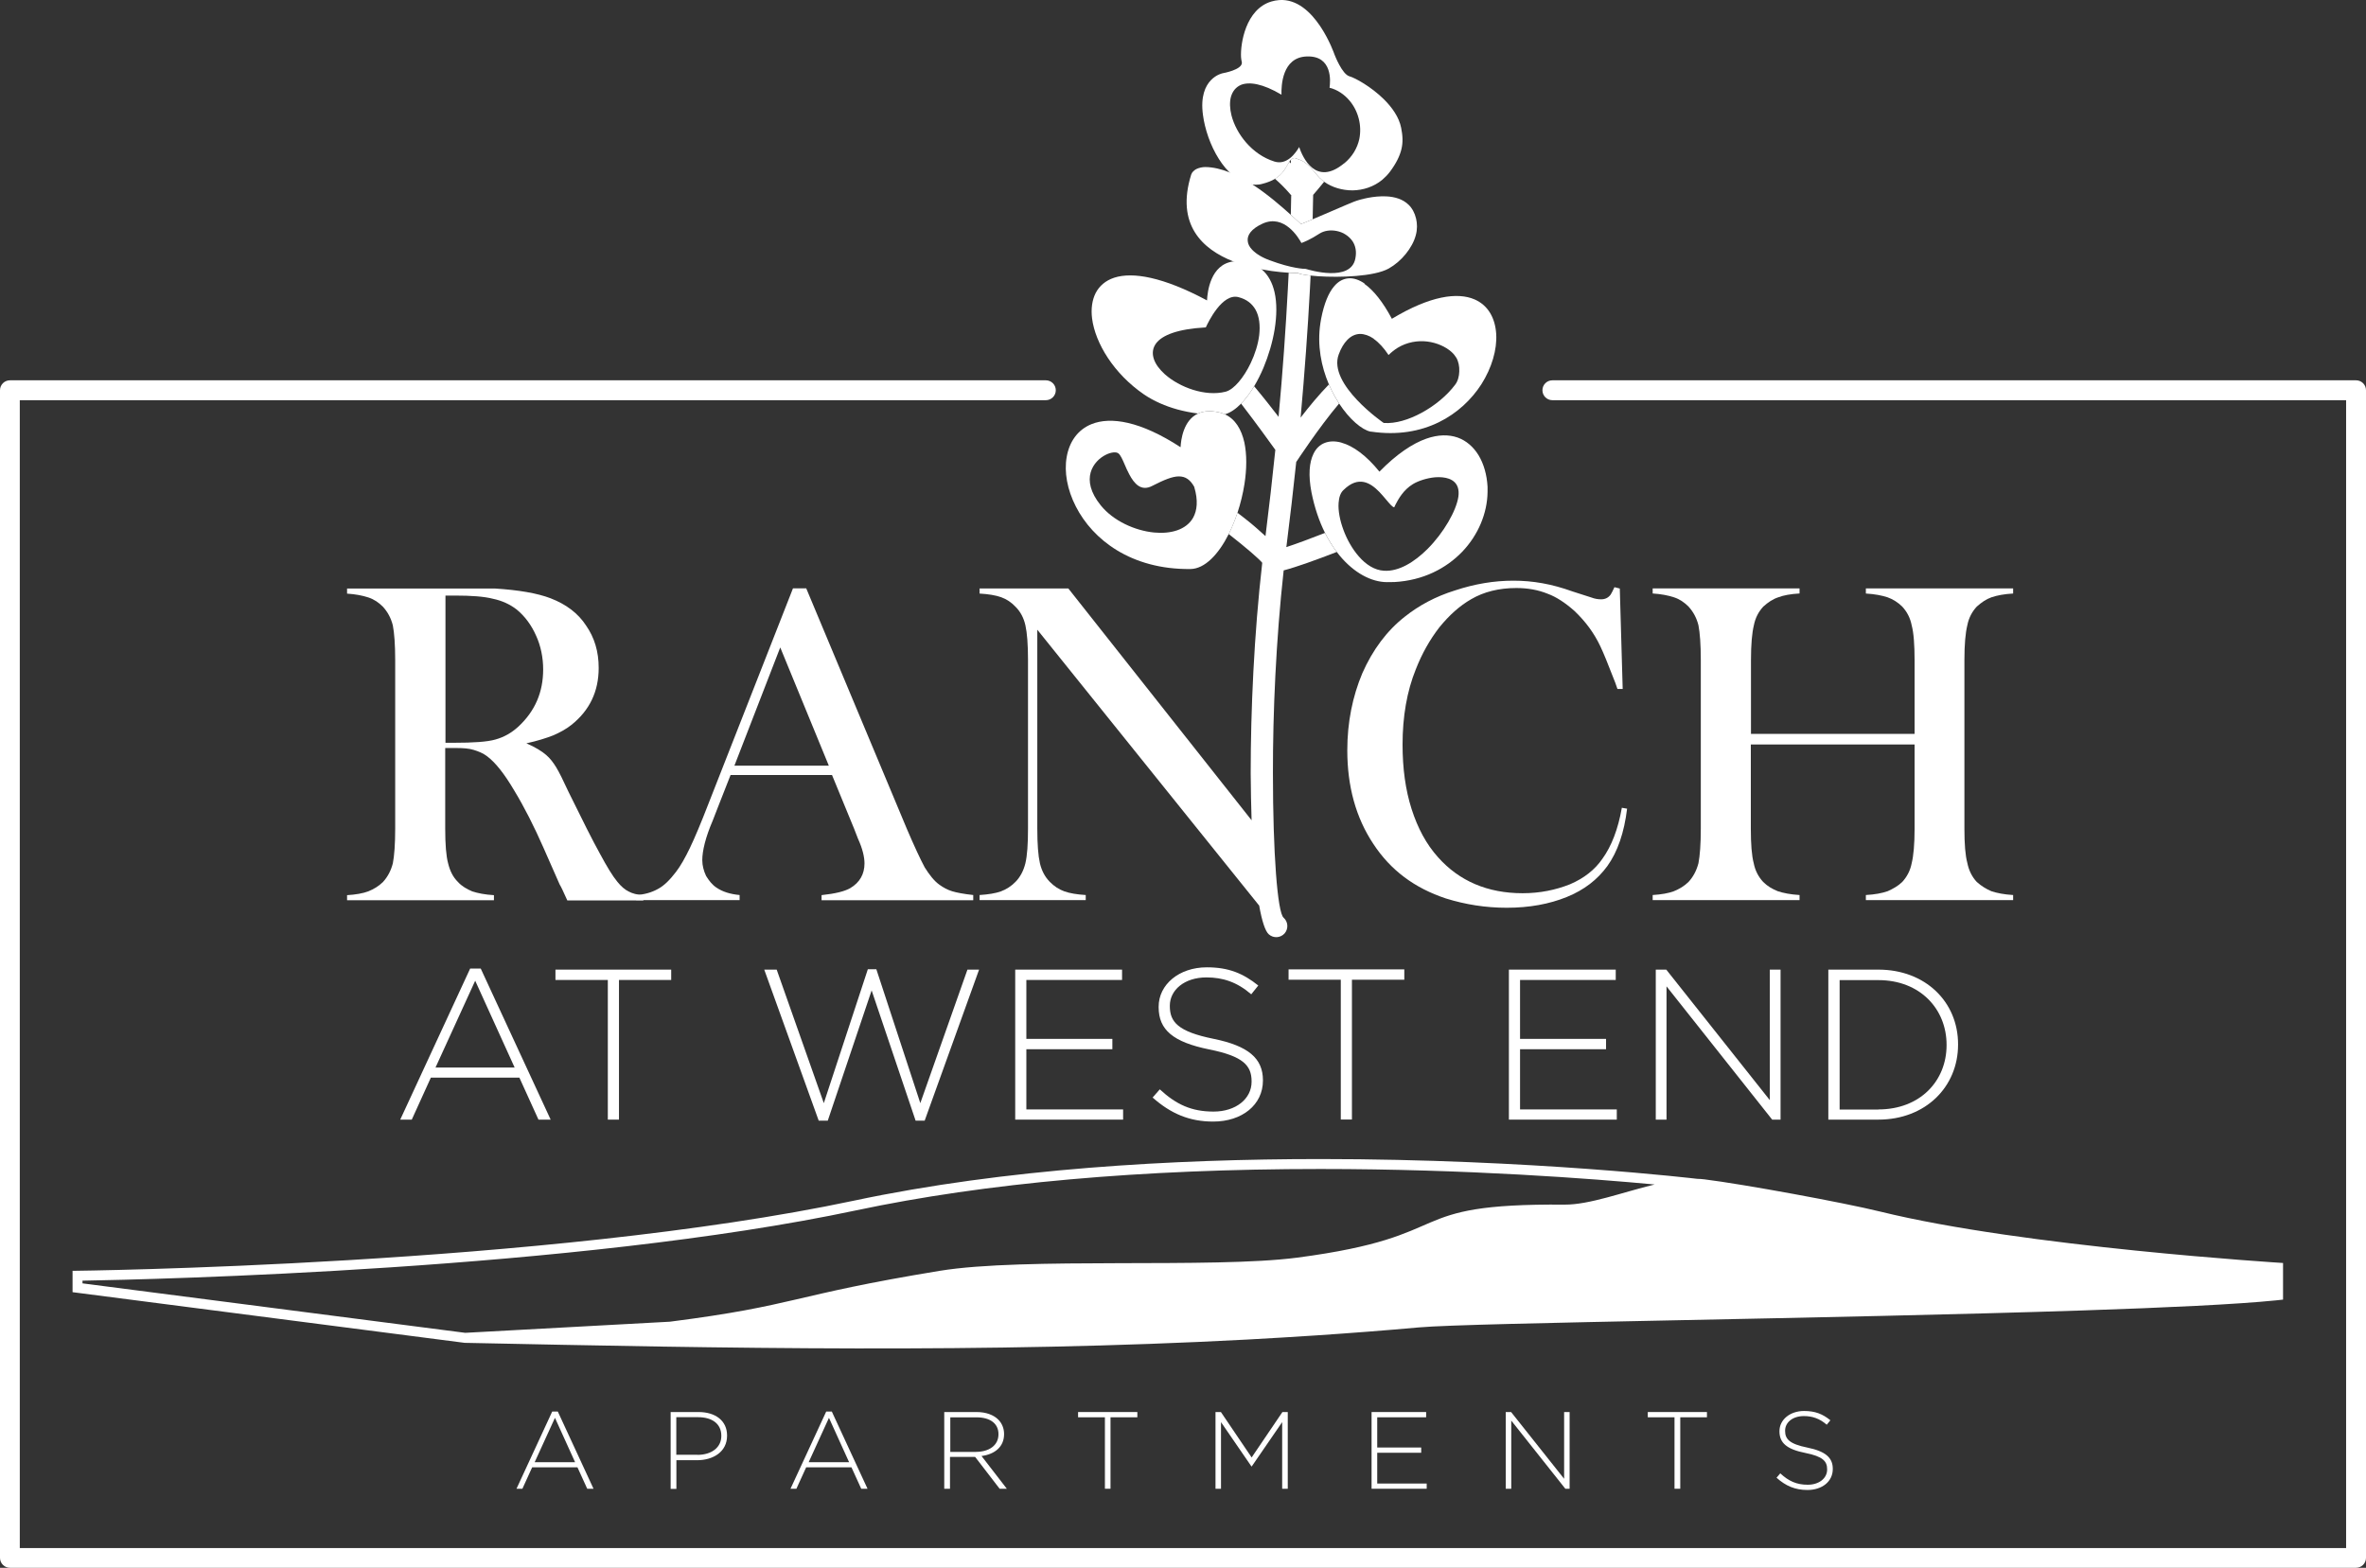 <?xml version="1.0" encoding="UTF-8"?>
<svg id="Layer_1" xmlns="http://www.w3.org/2000/svg" viewBox="0 0 473.45 313.77">
  <rect x="0" y="0" width="473.45" height="313.77" fill="#333333" stroke="none"/>
  <defs>
    <style>
      .cls-1 {
        fill-rule: evenodd;
      }

      .cls-1, .cls-2 {
        fill: #fff;
      }
    </style>
  </defs>
  <path class="cls-2" d="M376.18,242.46c-7.33-1.8-27.32-5.47-35.13-6.44h-.02c-.46-.06-.92-.09-1.4-.1,0,0-33.08-3.96-75.41-3.96-29.3,0-63.04,1.9-93.31,8.32-61.49,13.04-156.39,14.05-156.39,14.05v4.27l78.46,10.14c52.21,1.09,104.53,2.12,156.64-.66.11-.01.22-.02.34-.02,4.43-.24,8.86-.51,13.29-.8,6.91-.46,13.81-.99,20.7-1.61,10.61-.95,83.49-1.75,132.73-3.39,16.83-.56,30.9-1.22,38.77-2.02.07-.01.14-.01.21-.02.3-.03.6-.07.9-.1.1-.01.2-.02.29-.03v-7.33s-51.87-3.2-80.66-10.3ZM93.04,266.73l-76.53-9.89v-.54c13.98-.24,98.72-2.17,154.81-14.07,25.89-5.49,57.15-8.28,92.9-8.28h0c29.37,0,54.47,1.94,66.88,3.1-6.37,1.54-13.08,4.07-18,4.03-33.45-.27-20.38,6.26-53.52,10.61-17.05,2.22-54.57-.14-71.54,2.64-30.03,4.93-28.42,6.91-53.99,10.18l-41,2.23Z"/>
  <path class="cls-2" d="M94.05,193.84h2.15l13.99,30.23h-2.44l-3.82-8.41h-17.71l-3.82,8.41h-2.31l13.99-30.23h-.03ZM102.98,213.64l-7.89-17.37-7.94,17.37s15.82,0,15.82,0Z"/>
  <polygon class="cls-2" points="121.63 196.12 111.15 196.12 111.15 194.05 134.31 194.05 134.31 196.12 123.86 196.12 123.86 224.07 121.63 224.07 121.63 196.12"/>
  <polygon class="cls-2" points="152.93 194.05 155.42 194.05 164.85 220.77 173.66 193.97 175.36 193.97 184.16 220.77 193.59 194.05 195.92 194.05 185.03 224.28 183.22 224.28 174.42 198.21 165.64 224.28 163.83 224.28 152.93 194.05"/>
  <polygon class="cls-2" points="203.15 194.05 224.53 194.05 224.53 196.12 205.38 196.12 205.38 207.91 222.59 207.91 222.59 209.98 205.38 209.98 205.38 222.03 224.74 222.03 224.74 224.07 203.15 224.07 203.15 194.05"/>
  <path class="cls-2" d="M230.61,219.69l1.47-1.68c3.3,3.04,6.34,4.45,10.77,4.45s7.6-2.54,7.6-5.97v-.08c0-3.17-1.68-5.03-8.49-6.39-7.2-1.47-10.11-3.9-10.11-8.46v-.08c0-4.45,4.09-7.89,9.64-7.89,4.37,0,7.26,1.21,10.3,3.64l-1.41,1.76c-2.83-2.44-5.66-3.38-8.96-3.38-4.43,0-7.33,2.54-7.33,5.66v.08c0,3.17,1.62,5.11,8.75,6.55,6.94,1.41,9.88,3.9,9.88,8.28v.08c0,4.85-4.17,8.2-9.95,8.2-4.79,0-8.49-1.6-12.1-4.79M268.33,196.07h-10.48v-2.07h23.16v2.07h-10.48v27.98h-2.23v-27.98h.03Z"/>
  <polygon class="cls-2" points="301.94 194.05 323.32 194.05 323.32 196.12 304.17 196.12 304.17 207.91 321.38 207.91 321.38 209.98 304.17 209.98 304.17 222.03 323.53 222.03 323.53 224.07 301.94 224.07 301.94 194.05"/>
  <polygon class="cls-2" points="331.33 194.05 333.43 194.05 354.15 220.17 354.15 194.05 356.3 194.05 356.3 224.07 354.62 224.07 333.48 197.4 333.48 224.07 331.33 224.07 331.33 194.05"/>
  <path class="cls-2" d="M365.86,194.05h10.01c9.43,0,15.95,6.47,15.95,14.93v.08c0,8.46-6.52,15.01-15.95,15.01h-10.01v-30.02ZM375.87,222.03c8.36,0,13.65-5.71,13.65-12.86v-.08c0-7.13-5.27-12.94-13.65-12.94h-7.75v25.91h7.75v-.03Z"/>
  <path class="cls-2" d="M89.09,149.67v16.19c0,3.09.18,5.42.58,6.92.37,1.49.94,2.72,1.99,3.75.76.84,1.78,1.41,2.83,1.86,1.13.37,2.54.65,4.35.76v1.02h-29.39v-1.02c1.7-.1,3.22-.37,4.24-.76,1.13-.47,2.07-1.02,2.93-1.86.94-1.02,1.6-2.25,1.99-3.75.29-1.49.47-3.82.47-6.92v-33.77c0-3.09-.18-5.42-.47-6.92-.37-1.49-1.05-2.72-1.99-3.75-.84-.84-1.78-1.49-2.93-1.86-1.13-.37-2.54-.65-4.24-.76v-1.02h29.58c4.72.29,8.51.94,11.16,1.96,3.12,1.21,5.48,2.99,7.07,5.42,1.7,2.44,2.54,5.24,2.54,8.51,0,4.69-1.81,8.51-5.48,11.42-1.05.84-2.28,1.49-3.59,2.07-1.41.55-3.22,1.13-5.4,1.6,1.78.76,3.12,1.6,3.96,2.33.76.65,1.41,1.49,1.99,2.44.58.94,1.41,2.62,2.54,5.06,2.75,5.61,4.82,9.72,6.23,12.26,1.41,2.62,2.54,4.48,3.48,5.61.76.94,1.52,1.6,2.28,1.96.65.37,1.7.65,2.93.76v1.02h-15.22c-.76-1.68-1.23-2.72-1.52-3.17l-3.22-7.31c-1.89-4.3-3.88-8.23-5.87-11.5-1.99-3.38-3.77-5.61-5.4-6.84-.84-.65-1.78-1.02-2.75-1.31-.94-.29-2.07-.37-3.48-.37h-2.28l.08-.05ZM89.09,148.65h1.81c3.77,0,6.6-.18,8.23-.65,1.7-.47,3.22-1.31,4.64-2.62,3.3-3.09,4.92-6.84,4.92-11.42,0-2.33-.47-4.69-1.41-6.73-.94-2.15-2.28-3.93-3.88-5.24-1.31-1.02-2.93-1.78-4.72-2.15-1.81-.47-4.35-.65-7.65-.65h-1.89v29.47h-.05Z"/>
  <path class="cls-2" d="M194.74,180.16h-30.34v-1.02c2.75-.29,4.64-.76,5.76-1.41,1.89-1.13,2.83-2.8,2.83-4.95,0-1.21-.37-2.91-1.31-4.95l-.76-1.96-4.43-10.77h-20.3l-2.46,6.26-1.13,2.91c-1.41,3.27-2.07,6-2.07,7.86,0,1.13.29,2.15.76,3.17.58.94,1.23,1.78,2.07,2.33,1.23.84,2.75,1.31,4.64,1.49v1.02h-20.7v-1.02c1.6-.1,3.01-.47,4.35-1.21,1.23-.65,2.36-1.78,3.59-3.38.94-1.21,1.89-2.91,2.83-4.87s2.17-4.87,3.69-8.8l16.92-43.12h2.65l20.12,48.1c1.52,3.56,2.75,6.18,3.59,7.75.94,1.49,1.89,2.72,2.93,3.46.76.55,1.6,1.02,2.54,1.31s2.36.55,4.24.76v1.02l-.03.03ZM165.85,153.23l-9.72-23.66-9.17,23.66h18.89Z"/>
  <path class="cls-2" d="M324.13,117.76l.58,20.12h-1.05c-.29-.94-.58-1.6-.76-2.07-1.13-2.91-1.99-5.06-2.65-6.44-1.23-2.62-2.93-4.95-5.19-7.1-1.81-1.6-3.59-2.8-5.4-3.46-1.89-.76-3.96-1.13-6.23-1.13-3.48,0-6.52.76-9.06,2.25-2.28,1.31-4.35,3.17-6.34,5.61-1.89,2.44-3.48,5.24-4.72,8.41-1.78,4.4-2.65,9.46-2.65,15.06,0,4.77.58,9.06,1.81,12.91,1.23,3.82,2.93,7.02,5.29,9.64,4.24,4.77,9.93,7.2,16.92,7.2,3.48,0,6.6-.65,9.46-1.78,2.83-1.21,5-2.91,6.52-5.13,1.81-2.51,3.12-5.89,3.88-10.19l1.05.18c-.58,4.77-1.89,8.62-3.96,11.5-1.99,2.72-4.64,4.77-8.12,6.18s-7.47,2.15-12,2.15c-4.24,0-8.3-.65-12.18-1.86-6.23-2.07-11.05-5.61-14.54-10.95-3.48-5.24-5.19-11.5-5.19-18.7,0-5.61,1.05-10.77,3.01-15.43,2.07-4.69,4.92-8.51,8.51-11.32,2.83-2.25,6.13-4.03,10.01-5.24,3.96-1.31,7.83-1.96,11.71-1.96s7.65.65,11.81,2.15l3.77,1.21c.76.29,1.41.37,1.99.37.76,0,1.41-.29,1.89-.94.18-.29.47-.84.76-1.49l1.13.29-.08-.03Z"/>
  <path class="cls-2" d="M350.35,146.87h32.77v-14.7c0-3.17-.18-5.53-.58-7.02-.29-1.49-.94-2.72-1.89-3.75-.84-.84-1.89-1.49-2.93-1.86-1.13-.37-2.54-.65-4.35-.76v-1.02h29.47v1.02c-1.78.1-3.22.37-4.35.76-1.05.37-1.99,1.02-2.93,1.86-.94,1.02-1.6,2.25-1.89,3.75-.37,1.49-.58,3.82-.58,6.92v33.77c0,3.09.18,5.34.58,6.84.29,1.49.94,2.8,1.89,3.82.94.84,1.89,1.41,2.93,1.86,1.13.37,2.54.65,4.35.76v1.02h-29.47v-1.02c1.81-.1,3.22-.37,4.35-.76,1.05-.47,2.07-1.02,2.93-1.86.94-1.02,1.6-2.25,1.89-3.75.37-1.49.58-3.82.58-6.92v-16.84h-32.77v16.84c0,3.09.18,5.42.58,6.92.29,1.49.94,2.72,1.89,3.75.84.84,1.81,1.41,2.93,1.86,1.13.37,2.54.65,4.35.76v1.02h-29.39v-1.02c1.7-.1,3.22-.37,4.24-.76,1.13-.47,2.07-1.02,2.93-1.86.94-1.02,1.6-2.25,1.99-3.75.29-1.49.47-3.82.47-6.92v-33.77c0-3.09-.18-5.42-.47-6.92-.37-1.49-1.05-2.72-1.99-3.75-.84-.84-1.78-1.49-2.93-1.86-1.13-.37-2.54-.65-4.24-.76v-1.02h29.39v1.02c-1.81.1-3.22.37-4.24.76-1.13.37-2.07,1.02-3.01,1.86-.94,1.02-1.6,2.25-1.89,3.75-.37,1.49-.58,3.82-.58,7.02v14.7h-.03Z"/>
  <path class="cls-1" d="M299.4,66.86c-.19-3.14-1.57-5.74-4.33-6.94-3.4-1.47-8.85-.76-16.55,3.88-1.76-3.33-3.67-5.72-5.5-7l.05-.05c-1.1-.76-2.2-1.13-3.22-1.05-1.05.08-2.02.58-2.86,1.57-1.12,1.29-2.02,3.43-2.62,6.5-.05.29-.1.6-.15.89-.68,4.47.18,8.72,1.7,12.27.36.84.76,1.64,1.18,2.4.28.49.57.97.86,1.42,2.08,3.17,4.55,5.26,6.29,5.63h.13c10.58,1.57,18.15-3.41,22.06-9.49,2.09-3.3,3.14-6.94,2.96-10.03ZM291.2,76.97c-1.63,2.18-4.09,4.22-6.76,5.66-2.52,1.36-5.19,2.18-7.49,2.02l-.13-.05s-11.14-7.68-8.94-13.65c.47-1.29,1.05-2.23,1.71-2.91.76-.79,1.62-1.18,2.54-1.21.89,0,1.83.32,2.75.95l.02.05c1.02.71,2.02,1.81,2.96,3.22.58-.57,1.18-1.05,1.81-1.44,1.89-1.15,4.01-1.49,5.92-1.26,1.94.24,3.67,1.03,4.85,2.07.39.34.71.74.97,1.16.42.7.65,1.72.6,2.77-.03.97-.29,1.94-.81,2.62Z"/>
  <path class="cls-1" d="M295.86,91.09c-1.02-1.65-2.44-2.91-4.19-3.53-1.76-.61-3.88-.61-6.26.23-2.75.97-5.92,3.07-9.38,6.6-2.59-3.22-5.27-5.16-7.57-5.79l-.03-.02c-1.23-.34-2.35-.32-3.32.05-.97.37-1.76,1.1-2.28,2.2-.84,1.7-1.05,4.27-.4,7.68.62,3.1,1.55,5.81,2.71,8.13.35.71.73,1.39,1.13,2.02.39.64.8,1.24,1.23,1.8.19.26.39.51.59.75,2.88,3.46,6.32,5.27,9.43,5.29.53,0,1.05,0,1.55-.02,5.68-.32,10.29-2.7,13.52-6.05,3.22-3.36,5.03-7.73,5.08-11.98v-1.02c-.13-2.41-.76-4.61-1.81-6.34ZM291.83,99.4c-.42,2.83-2.94,7.23-6.19,10.48-2.62,2.61-5.73,4.53-8.69,4.34-1.89-.1-3.62-1.23-5.03-2.85-1.31-1.49-2.39-3.41-3.09-5.32-.71-1.91-1.08-3.85-.97-5.37v-.03c.08-1.15.39-2.07,1.02-2.62,2.96-2.88,5.32-1.44,7.12.4.48.5.92,1.02,1.34,1.52.73.86,1.31,1.57,1.65,1.57.03,0,.1-.24.29-.6.55-1.03,1.52-2.86,3.46-4.04,1.07-.65,2.77-1.2,4.4-1.36,1.02-.08,1.99,0,2.8.29.84.31,1.49.86,1.78,1.75.16.5.21,1.1.11,1.84Z"/>
  <path class="cls-1" d="M249,88.53c-.59-2.62-1.82-4.67-3.89-5.61h-.01c-.08-.03-.16-.07-.25-.11-.09-.04-.17-.07-.26-.1-.04-.01-.07-.02-.11-.04-.14-.04-.29-.09-.44-.12-1.04-.25-1.93-.31-2.71-.22-.19.02-.38.05-.56.09-.19.04-.36.09-.53.14-.17.06-.34.13-.5.2-2.96,1.35-3.43,5.31-3.5,6.74-8.05-5.24-13.99-6.16-17.82-4.62-2.8,1.13-4.45,3.57-4.97,6.58-.53,2.99.1,6.52,1.83,9.9,3.38,6.63,11.03,12.63,22.9,12.52,2.9-.02,5.65-2.94,7.7-7.01.21-.41.41-.83.6-1.27.42-.95.81-1.96,1.15-2.99.61-1.86,1.09-3.81,1.39-5.73.47-2.98.5-5.92-.02-8.35ZM238.75,103.61c-.68,1.21-1.83,2.05-3.19,2.52-1.37.47-2.96.6-4.64.44-3.88-.39-8.17-2.35-10.66-5.44-2.12-2.62-2.49-4.85-2.02-6.55.24-.89.71-1.63,1.26-2.23.55-.6,1.2-1.05,1.83-1.36,1.02-.5,2.02-.6,2.46-.26.42.31.82,1.2,1.26,2.22.26.63.58,1.34.92,1.97.99,1.88,2.38,3.51,4.64,2.3,2.32-1.19,3.98-1.87,5.27-1.88,1.35,0,2.3.65,3.11,2.12v.05c.78,2.62.57,4.64-.24,6.1Z"/>
  <path class="cls-1" d="M255.05,58.5c-.43-1.89-1.26-3.48-2.57-4.59h-.01c-.83-.7-1.85-1.2-3.08-1.46-.98-.21-1.85-.24-2.6-.13-4.59.6-5.18,6.14-5.26,7.8,0,0,.02,0,.03.01l-.03.02v-.03c-8.84-4.73-14.88-5.73-18.55-4.55-1.78.58-3.01,1.68-3.74,3.09-.71,1.42-.95,3.17-.71,5.06.63,4.97,4.37,11.1,10.42,15.24,1.94,1.31,4.22,2.31,6.68,2.99,1.33.36,2.7.63,4.11.81.16-.07.33-.14.5-.2.17-.05.34-.1.53-.14.18-.04.37-.07.56-.09.78-.09,1.67-.03,2.71.22.15.03.3.08.44.12.04.02.07.03.11.04.09.03.17.06.26.1.09.04.17.08.25.11h.01c1.09-.31,2.19-1.07,3.25-2.15.13-.13.25-.26.37-.4.12-.13.24-.27.36-.42.66-.78,1.29-1.68,1.88-2.66.67-1.12,1.29-2.36,1.85-3.67,1.02-2.44,1.83-5.14,2.25-7.75.42-2.65.47-5.19-.02-7.37ZM251.98,67.04c-.23,1.89-.86,3.85-1.7,5.61-1.39,2.93-3.38,5.32-5.03,5.74-4.06,1.04-9.22-.87-12.16-3.49-1.07-.97-1.86-2.01-2.2-3.06-.36-1.1-.26-2.18.47-3.15,1.24-1.62,4.27-2.85,9.93-3.17.47-1.02,3.28-6.91,6.55-6.05,1.63.42,2.7,1.31,3.38,2.47.79,1.38.97,3.19.76,5.1Z"/>
  <path class="cls-1" d="M280.38,25.58c-.42-2.13-1.81-4.07-3.43-5.69-2.6-2.57-5.82-4.32-6.89-4.61-1.5-.39-2.96-4.24-3.02-4.37-.07-.21-3.93-11.35-11.02-10.9-.58.05-1.1.13-1.6.29-2.57.76-4.14,2.88-5.03,5.13s-1.13,4.66-1.05,6.03c.03.36.08.65.13.86.02.08.04.17.04.24,0,1.43-3.81,2.09-3.81,2.09-.03,0-5,.92-3.98,8.36.08.68.23,1.39.39,2.09.76,3.17,2.23,6.29,4.11,8.52.26.31.53.6.8.87,1.39,1.38,2.96,2.28,4.62,2.44.44.06.89.05,1.34-.01.18-.03.37-.05.55-.11,1.1-.27,1.94-.62,2.61-1.02.12-.07.24-.15.34-.22.02-.01.04-.03.05-.03.09-.07.17-.13.25-.2.17-.13.33-.27.47-.41.1-.09.19-.18.28-.28.07-.09.14-.17.21-.26.09-.1.16-.2.23-.31.12-.15.22-.31.31-.46.13-.22.25-.43.36-.63.12-.22.23-.42.35-.6.1-.16.2-.3.32-.41.08-.09.18-.16.28-.21.06-.03.12-.06.18-.08.01,0,.03-.02.05-.02.07-.02.14-.03.21-.04h.05c.19.06.36.12.53.17.12.04.24.08.35.13.17.06.33.13.48.2.61.29,1.13.68,1.87,1.47.07.07.14.15.21.23.29.31.6.68.96,1.12.16.2.32.38.5.56.17.18.35.34.53.5.13.11.26.21.39.31.03.02.05.04.08.06,1.58,1.13,3.61,1.72,5.68,1.72,2.1-.03,4.22-.71,5.92-2.1.55-.47,1.07-.99,1.55-1.62,1.25-1.68,1.96-3.12,2.3-4.51.34-1.39.26-2.75-.05-4.29ZM272,27.85c-.4,1.76-1.34,3.46-3.02,4.85v-.03c-5.71,4.75-8.33-1.23-9.01-3.24-.68,1.17-2.43,3.69-4.95,2.9-4.53-1.41-7.65-5.58-8.59-9.22-.34-1.36-.4-2.67-.11-3.74.32-1.1.97-1.94,2.02-2.39,1.65-.65,4.32-.26,8.09,1.97-.05-1.76.11-7.49,5.06-7.65,5.21-.19,4.74,5.05,4.56,6.26,1.57.39,2.96,1.34,4.01,2.59.86,1.02,1.49,2.26,1.83,3.59.34,1.31.39,2.73.11,4.11Z"/>
  <path class="cls-1" d="M283.36,43.73c-.26-1.1-.78-2.07-1.49-2.75-1.15-1.13-2.78-1.6-4.45-1.68-2.54-.13-5.21.58-6.45,1.05-.6.24-2.35.97-4.27,1.81-1.37.59-2.84,1.22-4.02,1.72h0c-1.26.54-2.19.92-2.32.92h-.07c-.19-.15-.76-.7-1.63-1.49-.11-.1-.24-.22-.36-.32-1.83-1.64-4.57-4.06-7.66-6.06-1.48-.96-3.04-1.82-4.62-2.44-1.63-.65-3.27-1.05-4.86-1.06-.55,0-1.23.14-1.81.42-.44.27-.83.61-.99,1.1-3.11,10.01,2.26,14.94,8.43,17.37,1.9.74,3.86,1.25,5.68,1.59h.01c2.75.53,5.16.68,6.48.72.35.02.62.02.8.02.24.13.63.24,1.13.32.39.07.85.13,1.37.18.45.05.94.09,1.46.13,4.42.29,11.26.08,14.17-1.54,1.26-.71,2.46-1.73,3.43-2.94.92-1.15,1.65-2.43,1.99-3.74.32-1.16.29-2.31.05-3.33ZM271.21,51.75c-.92,4.79-9.25,2.27-9.93,2.06-.31,0-2.72-.05-7.15-1.7-1.6-.57-2.8-1.33-3.56-2.12-.53-.55-.84-1.13-.89-1.73-.08-.6.1-1.2.55-1.78.47-.6,1.28-1.21,2.43-1.73,4.32-1.96,7.18,2.8,7.76,3.88.47-.16,1.78-.68,3.64-1.89.89-.57,2.15-.76,3.38-.52.63.13,1.25.34,1.8.71.55.34,1.05.81,1.42,1.36.58.89.84,2.04.55,3.46Z"/>
  <g>
    <path class="cls-2" d="M259.4,92.41l.05-.05s4.41-6.75,8.51-11.6c-.29-.45-.58-.93-.86-1.42-.42-.76-.82-1.56-1.18-2.4-2.03,2.08-4,4.48-5.66,6.64.81-9.06,1.44-17.73,1.86-25.67.05-.93.1-1.84.14-2.75-.51-.05-.98-.12-1.37-.19-.5-.08-.89-.18-1.13-.31h.05c-.33,0-1.01-.01-1.94-.07-.05,1.03-.1,2.08-.16,3.14-.42,7.93-1.02,16.63-1.86,25.69-1.37-1.79-3.07-3.95-4.89-6.12-.81,1.35-1.7,2.54-2.61,3.48,3.11,4.04,5.97,8.03,6.85,9.25-.58,5.65-1.24,11.44-1.97,17.26-1.28-1.18-2.78-2.49-4.37-3.72-.41-.32-.82-.64-1.24-.95-.34,1.03-.73,2.04-1.15,2.99-.19.44-.39.86-.6,1.27.09.07.17.13.26.2,3.15,2.46,5.82,4.77,6.45,5.55-1.65,14.46-2.31,29.5-2.31,42.15.03,3.3.08,6.45.18,9.38l-36.67-46.39h-17.76v1.02c1.78.1,3.22.34,4.32.73,1.1.4,2.04,1.02,2.88,1.92.97.96,1.63,2.2,1.97,3.71.34,1.52.52,3.8.52,6.89v33.77c0,3.12-.16,5.42-.52,6.94-.37,1.5-1.02,2.75-1.97,3.72-.86.89-1.86,1.52-2.93,1.92-1.1.39-2.52.62-4.27.73v1.02h21.24v-1.02c-1.75-.11-3.17-.34-4.27-.73-1.1-.4-2.07-1.03-2.93-1.92-.97-.99-1.62-2.22-1.97-3.72-.34-1.49-.52-3.79-.52-6.94v-39.79l44.4,55.22c.55,3.09,1.21,5.14,1.94,5.76.95.82,2.33.71,3.15-.2.81-.95.7-2.34-.21-3.15-1.21-1.05-2.13-12.83-2.13-28.89-.02-12.18.61-26.64,2.15-40.61,2.5-.65,6.5-2.09,10.63-3.69-.86-1.12-1.65-2.39-2.36-3.81-3.01,1.17-5.81,2.22-7.74,2.84l.05-.34c.71-5.63,1.36-11.24,1.94-16.74Z"/>
    <path class="cls-2" d="M258.3,39l.08.02c-.02,1.28-.04,2.61-.08,3.97.12.11.25.22.36.32.86.79,1.44,1.34,1.62,1.49h.08c.12,0,1.05-.38,2.31-.92.04-1.68.08-3.31.1-4.88.47-.53,1.21-1.41,2.21-2.64-.03-.02-.06-.04-.09-.06-.53-.39-1-.84-1.42-1.36-2.09-2.57-2.67-2.75-4.4-3.33h-.05c-.3.04-.53.16-.72.36.01.24.01.48.01.72-.11-.11-.22-.21-.33-.31-.12.18-.23.38-.35.6-.48.87-1.08,1.94-2.5,2.8.88.77,1.94,1.77,3.16,3.2Z"/>
  </g>
  <path class="cls-2" d="M110.52,282.49h1.1l7.15,15.46h-1.26l-1.96-4.3h-9.06l-1.96,4.3h-1.18l7.15-15.46h.03ZM115.08,292.63l-4.03-8.88-4.06,8.88h8.09Z"/>
  <path class="cls-2" d="M134.2,282.59h5.58c3.38,0,5.71,1.73,5.71,4.69v.05c0,3.22-2.78,4.9-6,4.9h-4.14v5.74h-1.15v-15.38ZM139.55,291.16c2.86,0,4.79-1.49,4.79-3.77v-.05c0-2.44-1.89-3.72-4.66-3.72h-4.35v7.52h4.22v.03Z"/>
  <path class="cls-2" d="M165.35,282.49h1.1l7.15,15.46h-1.26l-1.96-4.3h-9.06l-1.96,4.3h-1.18l7.15-15.46h.03ZM169.91,292.63l-4.03-8.88-4.06,8.88h8.09Z"/>
  <path class="cls-2" d="M189.01,282.59h6.44c1.89,0,3.41.6,4.32,1.52.73.73,1.15,1.76,1.15,2.86v.05c0,2.57-1.91,4.03-4.51,4.37l5.06,6.55h-1.44l-4.9-6.37h-5.03v6.37h-1.15v-15.35h.05ZM195.32,290.56c2.57,0,4.48-1.28,4.48-3.51v-.05c0-2.07-1.62-3.35-4.4-3.35h-5.24v6.92h5.19-.03Z"/>
  <polygon class="cls-2" points="221.1 283.64 215.73 283.64 215.73 282.59 227.59 282.59 227.59 283.64 222.22 283.64 222.22 297.94 221.1 297.94 221.1 283.64"/>
  <polygon class="cls-2" points="243.23 282.59 244.31 282.59 250.46 291.68 256.62 282.59 257.69 282.59 257.69 297.94 256.57 297.94 256.57 284.61 250.49 293.46 250.41 293.46 244.33 284.61 244.33 297.94 243.23 297.94 243.23 282.59"/>
  <polygon class="cls-2" points="274.46 282.59 285.38 282.59 285.38 283.64 275.59 283.64 275.59 289.69 284.39 289.69 284.39 290.74 275.59 290.74 275.59 296.9 285.49 296.9 285.49 297.94 274.46 297.94 274.46 282.59"/>
  <polygon class="cls-2" points="301.31 282.59 302.38 282.59 312.99 295.95 312.99 282.59 314.09 282.59 314.09 297.94 313.23 297.94 302.41 284.3 302.41 297.94 301.31 297.94 301.31 282.59"/>
  <polygon class="cls-2" points="335.08 283.64 329.73 283.64 329.73 282.59 341.57 282.59 341.57 283.64 336.23 283.64 336.23 297.94 335.08 297.94 335.08 283.64"/>
  <path class="cls-2" d="M355.51,295.72l.73-.86c1.68,1.55,3.25,2.28,5.5,2.28s3.88-1.28,3.88-3.04v-.05c0-1.62-.86-2.57-4.35-3.27-3.69-.73-5.19-1.99-5.19-4.32v-.05c0-2.28,2.1-4.03,4.92-4.03,2.23,0,3.72.6,5.27,1.86l-.73.89c-1.44-1.26-2.91-1.73-4.58-1.73-2.25,0-3.75,1.28-3.75,2.91v.05c0,1.62.84,2.62,4.48,3.35,3.56.73,5.06,1.99,5.06,4.24v.05c0,2.49-2.12,4.19-5.08,4.19-2.46,0-4.35-.81-6.18-2.46"/>
  <path class="cls-2" d="M310.64,80.09c-1.1,0-1.99-.89-1.99-1.99s.89-1.99,1.99-1.99h160.82c1.1,0,1.99.89,1.99,1.99v233.67c0,1.1-.89,1.99-1.99,1.99H1.99c-1.1,0-1.99-.89-1.99-1.99V78.1c0-1.1.89-1.99,1.99-1.99h207.29c1.1,0,1.99.89,1.99,1.99s-.89,1.99-1.99,1.99H3.96v229.72h465.51V80.09h-158.85.03Z"/>
  <path class="cls-1" d="M241.56,60.14l-.03.02v-.03s.02,0,.03.01Z"/>
  <path class="cls-1" d="M236.27,89.53l-.03.02v-.04s.02.01.03.02Z"/>
</svg>